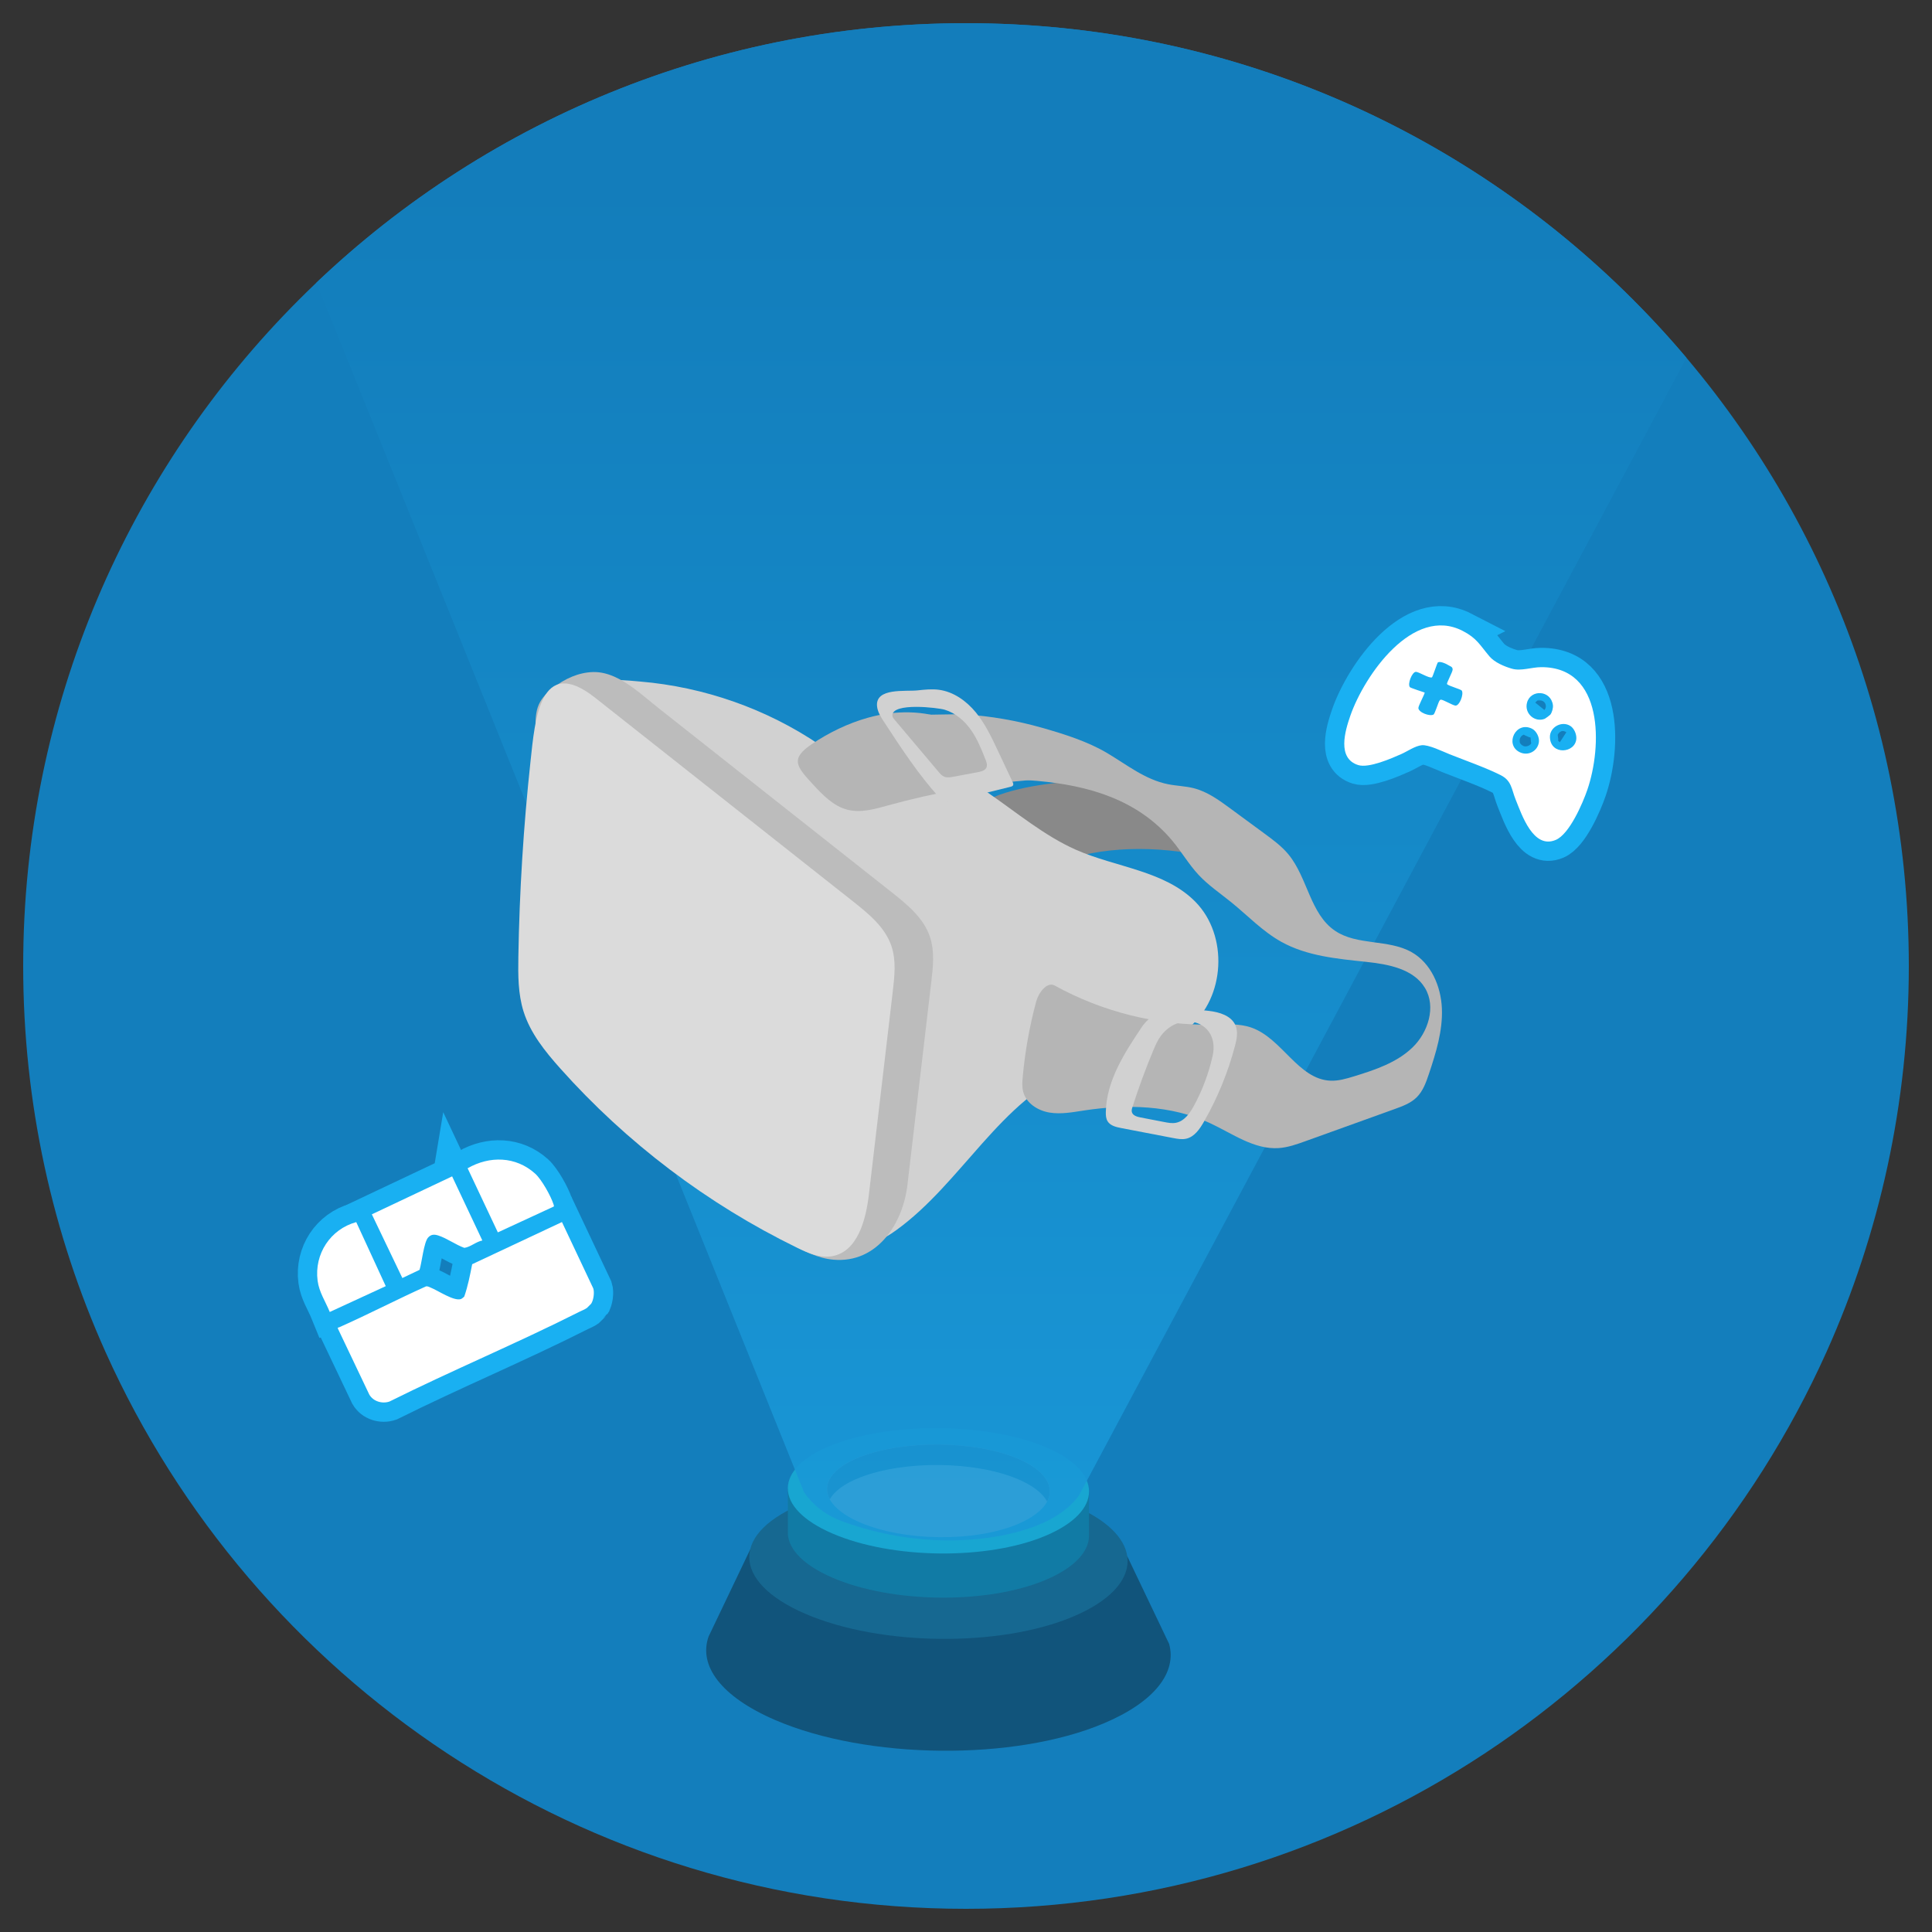 <?xml version="1.0" encoding="UTF-8"?> <svg xmlns="http://www.w3.org/2000/svg" xmlns:xlink="http://www.w3.org/1999/xlink" id="Layer_1" data-name="Layer 1" viewBox="0 0 250 250"><rect x="0" y="0" width="250" height="250" fill="#333333" stroke="none"/><defs><style> .cls-1 { fill: #898989; } .cls-2 { fill: #11547b; } .cls-3 { stroke: #19b0f2; stroke-miterlimit: 10; stroke-width: 5px; } .cls-3, .cls-4 { fill: none; } .cls-5 { fill: #fff; } .cls-6 { fill: #137ebc; } .cls-7 { fill: #18a6d1; } .cls-8 { fill: #dbdbdb; } .cls-9 { fill: #166891; } .cls-10 { fill: url(#linear-gradient); opacity: .9; } .cls-11 { fill: #bcbcbc; } .cls-12 { fill: #117ba5; } .cls-13 { fill: #d1d1d1; } .cls-14 { clip-path: url(#clippath); } .cls-15 { fill: #b5b5b5; } </style><clipPath id="clippath"><path class="cls-4" d="M247,125c0,17.79-3.81,34.7-10.65,49.94-19.09,42.48-61.76,72.06-111.35,72.06s-92.26-29.58-111.35-72.06c-6.84-15.24-10.65-32.15-10.65-49.94C3,57.62,57.62,3,125,3s122,54.62,122,122Z"></path></clipPath><linearGradient id="linear-gradient" x1="127.673" y1="191.305" x2="127.673" y2="26.183" gradientUnits="userSpaceOnUse"><stop offset="0" stop-color="#1998d8"></stop><stop offset=".711" stop-color="#1486c5"></stop><stop offset="1" stop-color="#137ebc"></stop></linearGradient></defs><path class="cls-6" d="M247,125c0,17.79-3.81,34.7-10.65,49.94-19.09,42.48-61.76,72.06-111.35,72.06s-92.26-29.58-111.35-72.06c-6.84-15.24-10.65-32.15-10.65-49.94C3,57.62,57.62,3,125,3s122,54.62,122,122Z"></path><g class="cls-14"><g><g><path class="cls-2" d="M145.865,201.372l5.421,11.351c1.008,3.663-1.819,7.479-8.478,10.287-11.571,4.882-30.6,4.685-42.502-.44-7.067-3.043-9.938-7.069-8.612-10.809l5.373-11.242"></path><path class="cls-9" d="M138.841,209.193c-9.422,3.975-24.92,3.815-34.615-.36-9.694-4.173-9.694-10.618.002-14.397,9.694-3.778,25.193-3.616,34.616.36,9.423,3.975,9.423,10.422-.002,14.397Z"></path><path class="cls-12" d="M101.955,198.552c.146,1.995,2.072,4.009,5.778,5.605,7.718,3.323,20.057,3.451,27.56.286,3.847-1.623,5.72-3.764,5.622-5.891l.004-5.499h0l-38.973-.457h0l.01,5.956Z"></path><path class="cls-7" d="M135.293,198.729c-7.503,3.165-19.841,3.036-27.56-.286-7.718-3.323-7.716-8.455.002-11.463,7.718-3.006,20.059-2.879,27.558.287,7.503,3.165,7.502,8.296,0,11.462Z"></path><path class="cls-8" d="M131.687,197.215c-5.55,2.341-14.679,2.246-20.388-.211-5.71-2.459-5.71-6.255,0-8.481,5.71-2.224,14.839-2.13,20.387.211,5.549,2.341,5.549,6.138,0,8.48Z"></path><path class="cls-9" d="M111.3,191.18c5.71-2.225,14.839-2.13,20.387.211,1.968.831,3.239,1.844,3.81,2.912,1.04-1.94-.229-4.058-3.81-5.568-5.548-2.342-14.676-2.436-20.387-.211-3.684,1.436-4.991,3.526-3.921,5.488.589-1.055,1.895-2.042,3.921-2.831Z"></path></g><path class="cls-10" d="M246.535-58.186L8.81-43.152l95.223,236.227c1.202,1.76,2.917,3.045,4.966,3.791,10.65,3.882,20.645,2.557,25.831.267,3.58-1.581,4.828-3.689,4.828-3.689L246.535-6.738v-51.448Z"></path></g></g><g><path class="cls-1" d="M139.896,101.061c2.035-.089,4.199-.026,6.245.56,1.479.424,2.813,1.097,4.097,1.782,3.932,2.095,7.704,4.441,10.294,7.231.318.342.619.779.311,1.044-.363.313-1.213.114-1.862-.085-6.701-2.059-14.196-2.301-20.033-.646-1,.284-2.025.627-3.216.516-.83-.077-1.639-.369-2.403-.674-3.41-1.36-10.048-4.269-6.657-6.632,2.906-2.025,8.772-2.9,13.225-3.095Z"></path><path class="cls-13" d="M106.063,96.379c1.124.762,2.248,1.587,3.561,1.937,1.956.522,4.013-.084,6.034-.197,8.929-.497,15.38,8.223,23.56,11.837,5.199,2.297,11.498,2.692,15.478,6.75,4.265,4.349,3.86,12.349-.824,16.245-4.039,3.359-9.809,3.435-14.682,5.398-9.73,3.92-14.737,14.724-23.248,20.858-1.609,1.159-3.514,2.185-5.478,1.906-1.348-.192-2.529-.975-3.652-1.746-10.9-7.494-21.201-15.859-30.771-24.99-1.507-1.437-3.035-2.952-3.822-4.88-.877-2.149-.734-4.56-.576-6.876.478-7.015.956-14.031,1.433-21.046.237-3.48.579-7.581,2.271-10.724,1.801-3.346,3.666-2.983,7.497-2.659,8.266.699,16.35,3.53,23.218,8.187Z"></path><path class="cls-11" d="M82.009,89.065c1.15.84,2.223,1.788,3.2,2.56,3.35,2.646,6.7,5.291,10.05,7.937,6.7,5.291,13.4,10.583,20.1,15.874,2.03,1.603,4.161,3.346,4.98,5.799.621,1.858.399,3.879.17,5.825-1.031,8.766-2.061,17.532-3.092,26.298-.578,4.917-3.858,10.136-9.566,9.646-2.02-.174-3.883-1.13-5.643-2.137-8.248-4.718-15.608-10.983-21.582-18.371-2.219-2.744-3.773-5.816-5.662-8.757-1.824-2.841-3.072-6.009-3.899-9.274-1.683-6.639-1.679-13.57-1.718-20.373-.018-3.251-.037-6.502-.055-9.753-.006-1.075-.005-2.188.43-3.171.389-.88,1.097-1.582,1.856-2.173,1.492-1.161,3.3-1.99,5.19-2.032,1.862-.042,3.627.922,5.241,2.101Z"></path><path class="cls-8" d="M77.011,90.289c11.122,8.784,22.244,17.567,33.366,26.351,2.03,1.603,4.161,3.346,4.98,5.799.621,1.858.399,3.879.17,5.825-1.031,8.766-2.061,17.532-3.092,26.298-.389,3.306-1.463,7.388-4.738,7.984-1.567.285-3.133-.396-4.565-1.094-11.593-5.653-22.068-13.587-30.651-23.214-1.956-2.194-3.857-4.552-4.736-7.357-.711-2.268-.709-4.69-.67-7.066.139-8.463.666-16.919,1.577-25.333.568-5.241,1.19-13.855,8.359-8.194Z"></path><path class="cls-15" d="M105.196,101.5c1.268,1.372,2.639,2.807,4.448,3.273,1.733.447,3.55-.079,5.275-.555,6.091-1.683,12.341-2.792,18.64-3.309-3.614-2.452-6.551-5.968-10.582-7.649-3.348-1.396-7.181-1.364-10.674-.385-2.547.714-4.996,1.9-7.193,3.367-2.923,1.952-2.043,2.954.087,5.258Z"></path><path class="cls-15" d="M134.218,101.048c6.634.59,12.998,2.409,17.462,7.722,1.204,1.433,2.146,3.079,3.424,4.447,1.253,1.341,2.792,2.376,4.217,3.532,2.142,1.737,4.068,3.78,6.478,5.121,3.307,1.841,7.205,2.194,10.969,2.593,2.873.304,6.142.905,7.627,3.383,1.457,2.433.416,5.742-1.629,7.706s-4.846,2.895-7.557,3.726c-.992.304-2.009.606-3.045.563-4.169-.176-6.256-5.447-10.185-6.853-1.607-.575-3.366-.44-5.072-.406-7.091.143-14.212-1.618-20.419-5.048-1.017-.562-2.105.947-2.407,2.069-.856,3.182-1.438,6.438-1.739,9.719-.061.664-.109,1.344.067,1.987.398,1.459,1.885,2.401,3.376,2.653,1.491.252,3.012-.043,4.507-.27,5.467-.828,11.252-.694,16.267,1.634,2.903,1.347,5.713,3.45,8.906,3.235,1.194-.081,2.339-.49,3.465-.896,3.848-1.385,7.696-2.771,11.544-4.156,1.017-.366,2.067-.753,2.837-1.511.827-.814,1.229-1.956,1.597-3.057.913-2.735,1.788-5.556,1.672-8.438-.116-2.881-1.408-5.877-3.919-7.295-3.007-1.698-7.033-.83-9.897-2.759-3.241-2.182-3.554-6.873-6.038-9.888-.867-1.052-1.977-1.871-3.076-2.678-1.483-1.09-2.966-2.18-4.448-3.27-1.457-1.071-2.962-2.166-4.714-2.616-1.089-.28-2.229-.298-3.332-.517-2.952-.586-5.336-2.515-7.861-4.018-2.567-1.527-5.636-2.487-8.509-3.303-3.233-.917-6.562-1.492-9.915-1.715-.771-.051-9.333.068-9.285.294.531,2.496,1.452,4.909,2.718,7.125.168.294.354.597.644.772.324.196.724.201,1.103.201,4.455-.002,9.383-.216,14.171.21Z"></path><path class="cls-13" d="M159.874,132.69c-.536-1.259-2.072-1.719-3.43-1.88-3.02-.358-6.813-.714-8.68,2.069-2.253,3.359-4.589,6.965-4.671,11.009-.008.415.014.852.231,1.205.351.571,1.086.748,1.744.874,2.244.431,4.489.862,6.733,1.293.561.108,1.141.215,1.697.088,1.059-.241,1.744-1.243,2.284-2.185,1.759-3.071,3.114-6.374,4.018-9.795.233-.88.431-1.841.074-2.679ZM156.908,136.655c-.501,2.228-1.308,4.387-2.391,6.396-.537.996-1.272,2.048-2.387,2.243-.485.085-.982-.009-1.465-.102-1.033-.199-2.066-.399-3.099-.598-.453-.087-.99-.251-1.104-.697-.056-.219.013-.449.082-.664.789-2.467,1.684-4.901,2.681-7.292.278-.666.567-1.336,1-1.912,2.561-3.412,7.69-1.853,6.684,2.626Z"></path><path class="cls-13" d="M131.033,101.193c-.641-1.361-1.281-2.722-1.922-4.082-.811-1.723-1.635-3.466-2.846-4.936-1.211-1.47-2.87-2.661-4.757-2.916-.921-.124-1.856-.024-2.78.077-1.54.168-5.489-.382-5.237,2.064.075.729.487,1.373.888,1.987,2.201,3.371,4.414,6.758,7.108,9.75.222.246.464.501.782.593.306.088.633.013.942-.063,2.513-.618,5.025-1.235,7.538-1.853.132-.032.279-.076.342-.196.069-.131.006-.29-.057-.424ZM127.617,99.375c-.197.351-.665.464-1.081.542-1.052.197-2.105.394-3.157.591-.402.075-.835.148-1.209-.009-.291-.122-.501-.365-.699-.599-1.905-2.256-3.809-4.513-5.714-6.769-.141-.167-.29-.353-.287-.566.022-1.697,5.947-.982,6.782-.726,1.427.437,2.582,1.461,3.404,2.636.822,1.175,1.35,2.504,1.871,3.821.138.349.274.75.089,1.08Z"></path></g><g><g><path class="cls-3" d="M76.502,168.693c-.021.033-.49.506-.546.549-.234.179-.72.37-1.01.516-8.071,4.075-16.458,7.569-24.552,11.602-.949.326-2.109-.023-2.612-.913l-4.061-8.533c-.026-.213.033-.103.136-.148,3.799-1.684,7.493-3.613,11.284-5.316.202-.028.389.088.568.157.947.366,3.016,1.803,3.938,1.489.099-.034.365-.24.431-.331.467-1.341.749-2.774,1.022-4.177l11.617-5.456,4.054,8.589c.17.525.036,1.506-.268,1.97Z"></path><path class="cls-3" d="M58.504,152.22l3.912,8.298c-.827.161-1.506.837-2.328.955-1.122-.396-2.257-1.244-3.369-1.599-.511-.163-.926-.171-1.319.26-.558.612-.824,3.303-1.11,4.184l-2.225,1.058-3.948-8.243,10.387-4.911Z"></path><path class="cls-3" d="M46.097,158.14l3.82,8.288-7.246,3.342c-.554-1.366-1.378-2.557-1.572-4.047-.452-3.466,1.656-6.661,4.997-7.584Z"></path><path class="cls-3" d="M69.251,151.871c.842.762,2.033,2.897,2.375,3.971.029.092.073.181.036.28l-7.241,3.347-3.912-8.297c2.849-1.631,6.238-1.565,8.742.699Z"></path></g><path class="cls-3" d="M189.27,81.638c1.83.943,2.196,1.792,3.458,3.289.664.787,1.918,1.316,2.911,1.602,1.18.34,2.544-.195,3.797-.199,8.135-.028,7.864,10.326,5.97,15.856-.608,1.774-2.317,5.744-4.086,6.497-2.921,1.244-4.397-3.254-5.189-5.204-.549-1.351-.505-2.452-1.95-3.178-1.921-.965-4.547-1.885-6.595-2.698-.91-.361-2.734-1.272-3.633-1.17-.861.097-1.823.787-2.623,1.141-1.308.579-4.217,1.853-5.577,1.427-2.768-.867-1.706-4.416-1.015-6.401,1.819-5.22,8.118-14.27,14.533-10.962ZM187.455,86.093c-.302-.196-1.038-.544-1.384-.392-.096.042-.68,1.905-.776,1.947-.375.164-1.697-.733-2.103-.708-.469.029-1.105,1.587-.742,1.987.082.091,1.638.599,1.897.687.078.075-.822,1.727-.809,2.004.027.584,1.494,1.12,1.964.842.164-.097.588-1.494.751-1.763.042-.069.108-.156.191-.161.294-.018,1.53.739,1.889.768.527.043,1.098-1.465.828-1.928-.119-.204-1.661-.584-1.923-.854-.051-.173.719-1.555.731-1.861.016-.396-.29-.424-.513-.568ZM200.605,92.482c.23-.286.389-.872.341-1.24-.256-1.957-2.875-2.069-3.349-.325-.377,1.388.989,2.615,2.298,2.092.081-.032.654-.457.71-.527ZM198.224,94.285c-2.091-1.013-3.555,2.054-1.588,3.042,1.074.539,2.339-.106,2.498-1.303.085-.64-.335-1.461-.91-1.739ZM203.213,93.944c-1.11-.724-2.713.145-2.654,1.477.104,2.351,3.313,2.058,3.419.152.032-.57-.279-1.312-.765-1.629Z"></path></g><g><g><path class="cls-5" d="M76.502,168.693c-.021.033-.49.506-.546.549-.234.179-.72.37-1.01.516-8.071,4.075-16.458,7.569-24.552,11.602-.949.326-2.109-.023-2.612-.913l-4.061-8.533c-.026-.213.033-.103.136-.148,3.799-1.684,7.493-3.613,11.284-5.316.202-.028.389.088.568.157.947.366,3.016,1.803,3.938,1.489.099-.034.365-.24.431-.331.467-1.341.749-2.774,1.022-4.177l11.617-5.456,4.054,8.589c.17.525.036,1.506-.268,1.97Z"></path><path class="cls-5" d="M58.504,152.22l3.912,8.298c-.827.161-1.506.837-2.328.955-1.122-.396-2.257-1.244-3.369-1.599-.511-.163-.926-.171-1.319.26-.558.612-.824,3.303-1.11,4.184l-2.225,1.058-3.948-8.243,10.387-4.911Z"></path><path class="cls-5" d="M46.097,158.14l3.82,8.288-7.246,3.342c-.554-1.366-1.378-2.557-1.572-4.047-.452-3.466,1.656-6.661,4.997-7.584Z"></path><path class="cls-5" d="M69.251,151.871c.842.762,2.033,2.897,2.375,3.971.029.092.073.181.036.28l-7.241,3.347-3.912-8.297c2.849-1.631,6.238-1.565,8.742.699Z"></path></g><path class="cls-5" d="M189.27,81.638c1.83.943,2.196,1.792,3.458,3.289.664.787,1.918,1.316,2.911,1.602,1.18.34,2.544-.195,3.797-.199,8.135-.028,7.864,10.326,5.97,15.856-.608,1.774-2.317,5.744-4.086,6.497-2.921,1.244-4.397-3.254-5.189-5.204-.549-1.351-.505-2.452-1.95-3.178-1.921-.965-4.547-1.885-6.595-2.698-.91-.361-2.734-1.272-3.633-1.17-.861.097-1.823.787-2.623,1.141-1.308.579-4.217,1.853-5.577,1.427-2.768-.867-1.706-4.416-1.015-6.401,1.819-5.22,8.118-14.27,14.533-10.962ZM187.455,86.093c-.302-.196-1.038-.544-1.384-.392-.096.042-.68,1.905-.776,1.947-.375.164-1.697-.733-2.103-.708-.469.029-1.105,1.587-.742,1.987.082.091,1.638.599,1.897.687.078.075-.822,1.727-.809,2.004.027.584,1.494,1.12,1.964.842.164-.097.588-1.494.751-1.763.042-.069.108-.156.191-.161.294-.018,1.53.739,1.889.768.527.043,1.098-1.465.828-1.928-.119-.204-1.661-.584-1.923-.854-.051-.173.719-1.555.731-1.861.016-.396-.29-.424-.513-.568ZM200.605,92.482c.23-.286.389-.872.341-1.24-.256-1.957-2.875-2.069-3.349-.325-.377,1.388.989,2.615,2.298,2.092.081-.032.654-.457.71-.527ZM198.224,94.285c-2.091-1.013-3.555,2.054-1.588,3.042,1.074.539,2.339-.106,2.498-1.303.085-.64-.335-1.461-.91-1.739ZM203.213,93.944c-1.11-.724-2.713.145-2.654,1.477.104,2.351,3.313,2.058,3.419.152.032-.57-.279-1.312-.765-1.629Z"></path></g></svg> 